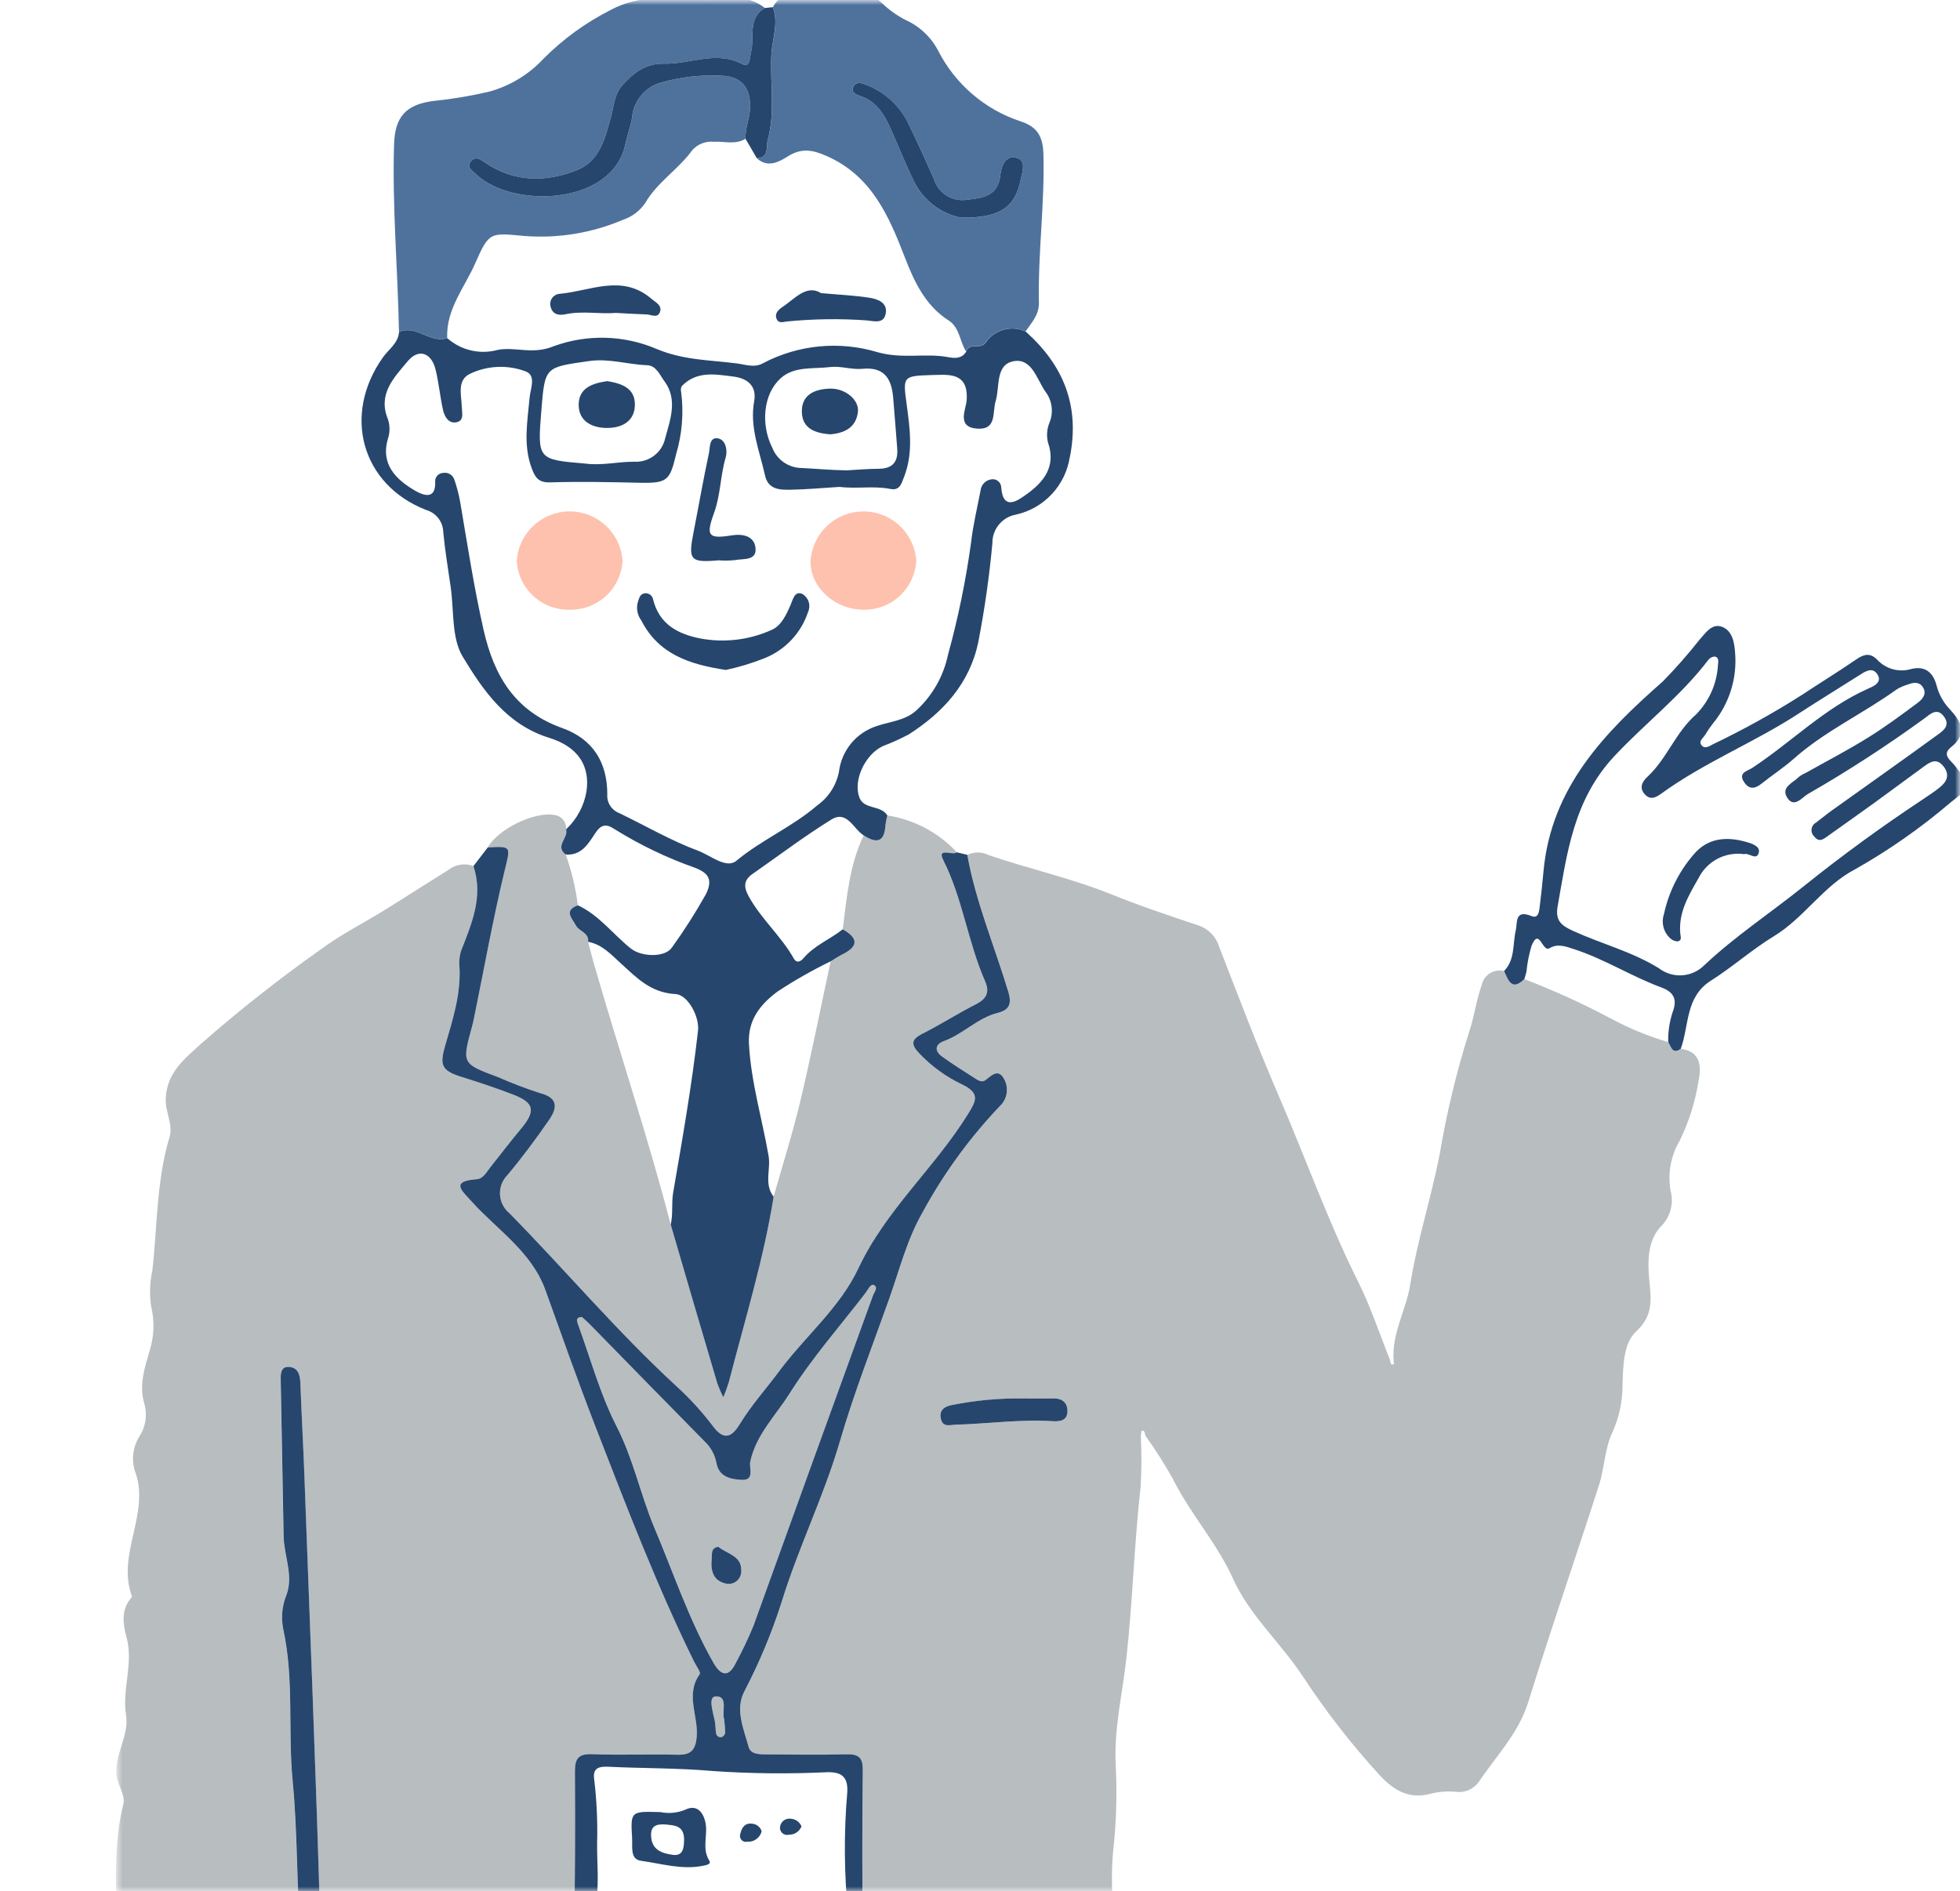 <svg width="200" height="193" viewBox="0 0 200 193" fill="none" xmlns="http://www.w3.org/2000/svg">
<mask id="mask0_539_22219" style="mask-type:luminance" maskUnits="userSpaceOnUse" x="0" y="0" width="200" height="193">
<path d="M200 0H0V193H200V0Z" fill="white"/>
</mask>
<g mask="url(#mask0_539_22219)">
<mask id="mask1_539_22219" style="mask-type:luminance" maskUnits="userSpaceOnUse" x="11" y="-1" width="190" height="283">
<path d="M200.673 -0.598H11.832V281.891H200.673V-0.598Z" fill="white"/>
</mask>
<g mask="url(#mask1_539_22219)">
<path d="M102.887 101.182C103.264 102.437 102.987 103.063 101.818 103.354C99.747 103.87 98.278 105.527 96.306 106.239C95.415 106.562 95.337 107.238 96.114 107.8C97.236 108.612 98.416 109.346 99.588 110.095C99.877 110.282 100.234 110.462 100.557 110.219C101.163 109.76 101.841 109.021 102.423 110.034C102.674 110.448 102.785 110.931 102.742 111.413C102.698 111.895 102.502 112.351 102.181 112.713C99.007 116.018 96.294 119.735 94.115 123.765C92.552 126.492 91.759 129.674 90.688 132.673C88.983 137.452 87.131 142.194 85.713 147.06C84.083 152.651 81.493 157.864 79.775 163.43C78.767 166.596 77.486 169.668 75.945 172.612C74.994 174.461 75.901 176.442 76.405 178.282C76.621 179.074 77.657 179.015 78.412 179.022C81.047 179.04 83.684 179.079 86.318 179.009C87.511 178.977 88.059 179.236 88.044 180.599C87.98 186.248 87.98 191.897 88.044 197.547C88.058 198.897 87.518 199.164 86.318 199.157C77.648 199.103 68.98 199.087 60.314 199.109C59.138 199.109 58.562 198.896 58.586 197.516C58.681 191.941 58.709 186.365 58.669 180.789C58.662 179.453 59.004 178.948 60.419 178.999C63.328 179.108 66.245 178.983 69.155 179.053C70.482 179.084 70.968 178.587 71.094 177.265C71.3 175.133 69.899 172.929 71.404 170.833C71.54 170.644 71.042 169.988 70.829 169.554C67.021 161.805 63.94 153.746 60.816 145.709C59.01 141.057 57.351 136.345 55.66 131.648C54.241 127.702 50.752 125.515 48.126 122.596C47.114 121.472 45.926 120.535 48.648 120.329C49.307 120.279 49.636 119.616 50.023 119.126C51.058 117.824 52.066 116.497 53.135 115.221C54.687 113.368 54.552 112.539 52.374 111.697C50.634 111.024 48.86 110.438 47.08 109.882C45.031 109.241 44.847 108.684 45.448 106.624C46.204 104.034 47.044 101.43 46.887 98.657C46.828 98.1 46.886 97.538 47.057 97.005C48.151 94.221 49.334 91.467 48.314 88.375C47.891 88.213 47.433 88.164 46.985 88.233C46.537 88.301 46.114 88.484 45.758 88.764C43.611 90.1 41.483 91.479 39.33 92.812C37.103 94.192 34.738 95.377 32.649 96.936C28.502 99.869 24.509 103.013 20.685 106.357C18.904 107.994 17.022 109.36 16.911 112.124C16.855 113.48 17.683 114.74 17.299 116.027C15.963 120.48 16.058 125.091 15.548 129.637C15.28 130.847 15.24 132.097 15.429 133.322C15.786 134.809 15.731 136.366 15.27 137.825C14.773 139.589 14.137 141.328 14.745 143.285C14.889 143.82 14.923 144.379 14.845 144.928C14.766 145.477 14.577 146.004 14.289 146.477C13.941 147 13.713 147.592 13.621 148.213C13.528 148.834 13.574 149.467 13.754 150.069C15.402 154.378 11.86 158.567 13.456 162.876C13.473 162.924 13.419 163.014 13.375 163.065C12.329 164.281 12.554 165.773 12.906 167.046C13.65 169.736 12.434 172.339 12.863 175.006C13.197 177.089 11.697 178.954 11.888 181.095C11.984 182.158 12.816 183.166 12.588 184.084C11.129 189.931 12.308 195.856 11.916 201.725C11.888 202.141 11.854 202.558 11.847 202.972C11.788 208.339 12.113 213.702 12.818 219.022C13.075 221.071 12.119 223.11 13.175 225.116C13.976 226.635 13.714 228.385 13.385 230.021C13.19 230.686 13.134 231.383 13.222 232.07C13.761 234.432 14.03 236.848 14.023 239.271C14.011 240.282 14.074 241.36 15.181 241.92C16.072 241.346 16.539 241.795 16.843 242.626C20.316 242.621 23.798 242.959 27.249 242.301C28.115 235.576 29.176 228.863 28.763 222.048C28.68 220.685 29.699 219.696 29.807 218.607C30.168 215.99 30.298 213.346 30.197 210.707C30.019 208.311 29.218 205.995 30.732 203.492C31.515 202.204 30.882 199.975 30.721 198.187C30.228 192.73 30.385 187.232 29.856 181.798C29.353 176.613 30.015 171.377 28.891 166.236C28.654 165.069 28.766 163.859 29.214 162.755C29.966 160.762 28.965 158.775 28.931 156.774C28.836 151.43 28.726 146.081 28.632 140.733C28.622 140.167 28.66 139.468 29.39 139.474C30.331 139.483 30.601 140.187 30.637 141.061C30.753 144.189 30.93 147.314 31.044 150.441C31.603 165.539 32.22 180.637 32.657 195.734C32.796 200.521 33.422 205.353 32.764 210.103C32.122 214.741 32.737 219.5 31.653 224.01C30.365 229.368 31.103 234.828 30.208 240.149C29.084 246.824 29.34 253.553 29.02 260.259C28.939 261.973 30.737 263.975 32.538 264.215C36.805 264.785 41.071 264.134 45.34 264.126C48.442 264.122 51.565 264.069 54.642 263.987C58.049 263.898 61.574 264.44 64.974 263.326C66.066 263.119 67.185 263.103 68.283 263.277C70.28 263.366 71.27 262.511 71.555 260.448C72.067 256.724 72.795 253.032 73.43 249.326C73.546 248.651 73.503 247.785 74.506 247.866C75.621 247.955 75.168 248.91 75.199 249.509C75.384 253.117 75.56 256.724 75.66 260.338C75.717 262.387 76.907 263.176 78.698 263.247C81.048 263.404 83.406 263.417 85.757 263.287C89.079 263.015 92.36 264.267 95.671 263.434C97.97 262.855 100.241 262.494 102.516 263.587C102.802 263.733 103.126 263.787 103.443 263.741C103.761 263.696 104.056 263.554 104.29 263.334C105.485 262.043 106.962 262.348 108.387 262.516C109.967 262.703 111.515 263.032 113.083 262.413C113.919 262.083 114.533 262.559 115.032 263.202C120.094 263.219 120.341 262.862 119.738 257.999C119.039 252.366 119.138 246.672 118.56 241.019C118.288 238.347 118.354 235.562 117.954 232.942C116.752 225.087 116.244 217.157 115.077 209.314C114.728 206.964 114.856 204.627 114.526 202.285C113.903 197.836 113.156 193.326 113.592 188.835C113.905 186.005 113.994 183.155 113.859 180.311C113.626 176.525 114.537 172.864 114.94 169.189C115.582 163.375 115.733 157.534 116.388 151.731C116.487 150.079 116.498 148.424 116.421 146.771C116.401 146.508 116.428 146.243 116.501 145.989C116.883 145.938 116.786 146.345 116.917 146.551C117.911 147.946 118.829 149.392 119.669 150.884C121.443 154.469 124.165 157.414 125.843 161.142C127.474 164.77 130.653 167.608 132.907 171.007C135.254 174.588 137.885 177.976 140.774 181.136C142.251 182.733 143.827 183.645 146.069 183.012C146.875 182.821 147.707 182.761 148.532 182.834C148.979 182.902 149.436 182.845 149.853 182.668C150.269 182.492 150.629 182.204 150.891 181.836C152.672 179.178 154.951 176.883 155.949 173.666C158.249 166.258 160.789 158.927 163.164 151.543C163.731 149.779 163.75 147.793 164.532 146.156C165.214 144.65 165.565 143.017 165.561 141.364C165.629 139.424 165.625 137.089 166.965 135.854C168.976 134.002 168.376 132.09 168.243 130.007C168.131 128.284 168.257 126.433 169.471 125.16C169.941 124.698 170.281 124.12 170.457 123.484C170.634 122.849 170.639 122.178 170.474 121.539C170.153 119.767 170.483 117.937 171.403 116.388C172.34 114.466 172.986 112.416 173.32 110.304C173.588 109.02 173.637 107.252 171.503 107.033C170.632 107.626 170.523 106.803 170.226 106.338C168.185 105.739 166.213 104.927 164.342 103.916C161.495 102.401 158.556 101.064 155.544 99.913C154.244 101.18 153.907 100.016 153.48 99.085C153.232 99.023 152.974 99.012 152.722 99.053C152.47 99.094 152.229 99.186 152.014 99.324C151.799 99.462 151.614 99.642 151.471 99.854C151.328 100.066 151.231 100.305 151.184 100.557C150.621 102.134 150.434 103.785 149.902 105.336C148.626 109.367 147.633 113.481 146.931 117.651C146.063 122.164 144.625 126.533 143.902 131.071C143.483 133.697 141.982 136.094 142.21 138.872C142.22 138.982 142.333 139.35 141.987 139.211C141.87 139.165 141.871 138.855 141.798 138.677C140.746 136.05 139.859 133.333 138.6 130.814C135.511 124.637 133.209 118.131 130.476 111.806C128.314 106.798 126.372 101.691 124.403 96.6C124.24 96.079 123.952 95.605 123.564 95.221C123.176 94.836 122.699 94.552 122.177 94.394C119.245 93.414 116.308 92.434 113.447 91.276C109.357 89.621 105.055 88.676 100.897 87.262C100.562 87.085 100.191 86.991 99.812 86.986C99.434 86.981 99.06 87.065 98.721 87.232C99.579 92.042 101.5 96.538 102.898 101.188M107.44 142.703C108.371 142.677 108.946 143.106 108.934 144.028C108.921 144.972 108.165 145.072 107.431 145.026C104.126 144.82 100.847 145.286 97.553 145.382C96.93 145.4 96.235 145.668 96.025 144.803C95.814 143.939 96.357 143.515 97.135 143.378C99.571 142.887 102.052 142.662 104.536 142.708C105.505 142.708 106.475 142.729 107.441 142.702M74.787 219.809C74.851 220.834 74.418 221.872 73.196 221.769C71.704 221.636 71.294 220.327 71.073 219.077C71.021 218.882 71.013 218.678 71.051 218.479C71.088 218.281 71.17 218.094 71.29 217.931C71.41 217.769 71.564 217.635 71.743 217.541C71.921 217.446 72.118 217.393 72.32 217.384C72.641 217.38 72.961 217.44 73.259 217.56C73.558 217.68 73.83 217.858 74.059 218.083C74.289 218.309 74.471 218.577 74.596 218.874C74.721 219.17 74.787 219.488 74.788 219.81" fill="#B8BDC0"/>
<path d="M49.776 86.464C50.836 84.563 54.611 82.771 56.597 83.168C56.943 83.211 57.258 83.388 57.474 83.662C57.691 83.935 57.792 84.282 57.755 84.628C58.034 85.487 56.573 86.321 57.721 87.195C58.328 88.869 58.744 90.607 58.962 92.375C57.485 92.921 58.372 93.692 58.761 94.429C59.091 95.053 60.125 95.142 60.008 96.102C60.202 96.831 60.384 97.565 60.592 98.291C63.146 107.199 66.12 115.983 68.438 124.961C70.023 130.37 71.61 135.778 73.198 141.186C73.371 141.663 73.575 142.129 73.806 142.58C74.019 142.076 74.206 141.562 74.367 141.04C75.985 134.753 77.917 128.541 78.94 122.108C79.856 118.867 80.882 115.653 81.661 112.38C82.789 107.641 83.735 102.859 84.759 98.094C85.165 97.854 85.561 97.586 85.98 97.376C87.688 96.528 87.508 95.684 85.993 94.831C86.409 91.569 86.676 88.272 88.13 85.246C89.392 86.062 90.246 86 90.34 84.228C90.382 83.883 90.449 83.54 90.54 83.204C93.264 83.627 95.767 84.954 97.645 86.972C97.212 87.343 95.568 86.403 96.257 87.774C98.244 91.721 98.766 96.14 100.525 100.14C101.008 101.242 100.666 101.929 99.584 102.476C97.731 103.415 95.979 104.549 94.126 105.481C92.958 106.069 92.948 106.584 93.797 107.482C95.043 108.795 96.52 109.868 98.153 110.649C100.071 111.568 99.608 112.342 98.716 113.777C95.322 119.217 90.375 123.494 87.591 129.423C85.694 133.46 82.121 136.382 79.485 139.953C78.168 141.735 76.673 143.375 75.509 145.287C74.801 146.445 73.982 147.182 72.776 145.564C71.645 144.068 70.379 142.681 68.992 141.419C62.975 135.885 57.708 129.624 51.987 123.802C51.702 123.57 51.468 123.281 51.301 122.953C51.135 122.625 51.038 122.266 51.019 121.899C51 121.531 51.058 121.164 51.19 120.821C51.321 120.477 51.523 120.165 51.783 119.905C53.297 118.101 54.7 116.198 56.04 114.263C56.859 113.079 56.99 112.026 55.121 111.547C53.671 111.08 52.247 110.538 50.854 109.923C47.133 108.536 47.131 108.544 48.153 104.804C48.242 104.468 48.32 104.128 48.39 103.787C49.404 98.825 50.296 93.832 51.479 88.912C52.091 86.363 52.264 86.329 49.775 86.467" fill="#B8BDC0"/>
<path d="M45.632 34.494C43.892 35.076 42.476 33.103 40.713 33.87C40.59 27.485 40.014 21.112 40.211 14.72C40.3 11.918 41.418 10.656 44.249 10.3C46.155 10.107 48.047 9.791 49.912 9.352C52.049 8.767 53.979 7.594 55.483 5.967C57.483 3.962 59.791 2.29 62.319 1.014C65.068 -0.482 68.301 -0.31 71.39 -0.074C72.109 0.036 72.841 0.036 73.561 -0.074C74.327 -0.283 75.131 -0.311 75.91 -0.157C76.689 -0.002 77.422 0.331 78.051 0.816C76.237 1.894 77.028 3.805 76.635 5.336C76.49 5.899 76.575 6.969 75.72 6.527C73.02 5.129 70.412 6.572 67.774 6.499C65.894 6.448 64.646 7.442 63.511 8.705C62.679 9.629 62.651 10.871 62.335 12C61.734 14.15 61.188 16.459 58.857 17.371C55.688 18.612 52.507 18.618 49.552 16.625C49.069 16.3 48.583 15.884 48.1 16.424C47.553 17.034 48.179 17.404 48.569 17.776C52.31 21.314 62.459 20.963 63.8 14.757C64 13.832 64.34 12.9 64.506 11.948C64.582 11.139 64.899 10.372 65.416 9.746C65.933 9.12 66.626 8.664 67.406 8.437C69.538 7.827 71.761 7.593 73.974 7.745C75.619 7.932 76.492 8.852 76.546 10.685C76.582 11.909 76.032 12.981 76.069 14.159C75.047 14.8 73.919 14.401 72.841 14.468C72.432 14.425 72.019 14.481 71.635 14.63C71.252 14.78 70.91 15.019 70.638 15.327C69.228 17.287 67.087 18.566 65.85 20.697C65.302 21.51 64.501 22.119 63.57 22.428C60.397 23.78 56.944 24.347 53.505 24.079C50.023 23.76 49.914 23.626 48.488 26.877C47.4 29.353 45.513 31.552 45.632 34.49" fill="#4F729D"/>
<path d="M106.012 30.88C105.903 25.818 106.617 20.784 106.471 15.711C106.419 13.877 105.82 12.926 104.118 12.373C100.471 11.167 97.45 8.566 95.716 5.138C95.067 3.912 94.067 2.907 92.844 2.252C91.777 1.764 90.8 1.098 89.957 0.282C89.608 -0.056 89.187 -0.309 88.726 -0.46C88.265 -0.611 87.776 -0.656 87.295 -0.59C85.472 -0.402 83.637 -0.36 81.808 -0.465C80.46 -0.618 79.516 -0.491 78.862 0.738C79.486 2.341 78.809 3.938 78.72 5.512C78.553 8.44 79.137 11.407 78.343 14.292C78.152 14.987 78.533 16.102 77.231 16.148C78.366 17.206 79.574 16.468 80.438 15.929C81.835 15.062 82.975 15.321 84.305 15.9C88.883 17.894 90.662 21.927 92.332 26.267C93.253 28.659 94.406 31.178 96.785 32.69C97.943 33.426 97.919 34.851 98.589 35.873C98.919 34.888 100.014 35.707 100.563 34.965C100.997 34.32 101.646 33.851 102.394 33.64C103.142 33.43 103.941 33.492 104.647 33.816C105.271 32.918 106.039 32.118 106.013 30.877M93.313 18.6C92.49 16.92 91.792 15.178 91.039 13.462C90.327 11.847 89.542 10.316 87.671 9.752C87.291 9.636 86.84 9.39 87.073 8.861C87.281 8.388 87.736 8.41 88.142 8.571C90.067 9.234 91.662 10.614 92.596 12.424C93.546 14.353 94.445 16.306 95.294 18.283C95.509 18.986 95.972 19.586 96.596 19.972C97.221 20.358 97.965 20.503 98.689 20.381C100.343 20.203 101.841 20.004 102.074 17.841C102.163 16.992 102.573 15.81 103.701 16.107C104.755 16.383 104.319 17.491 104.163 18.28C103.585 21.201 102.026 22.243 98.071 22.213C97.055 22.014 96.097 21.585 95.272 20.959C94.446 20.334 93.774 19.529 93.306 18.605" fill="#4F729D"/>
<path d="M58.97 135.076C60.254 138.587 61.236 142.255 62.931 145.556C64.644 148.895 65.363 152.531 66.802 155.942C68.741 160.54 70.326 165.295 72.798 169.649C73.471 170.835 74.295 171.353 75.114 169.654C75.771 168.433 76.366 167.179 76.895 165.898C80.937 154.664 84.999 143.438 89.082 132.219C89.216 131.847 89.649 131.354 89.193 131.131C88.829 130.953 88.59 131.576 88.341 131.899C85.72 135.314 82.847 138.567 80.564 142.198C79.156 144.437 77.14 146.392 76.556 149.146C76.414 149.822 77.069 151.09 75.618 150.998C74.523 150.928 73.355 150.683 73.102 149.269C72.947 148.444 72.537 147.689 71.93 147.11C68.034 143.148 64.144 139.179 60.262 135.202C59.972 134.907 59.659 134.637 59.385 134.38C58.761 134.38 58.843 134.747 58.962 135.072M75.636 160.244C75.651 160.438 75.622 160.633 75.551 160.814C75.48 160.995 75.369 161.157 75.226 161.289C75.083 161.42 74.912 161.518 74.726 161.574C74.539 161.63 74.343 161.643 74.151 161.611C72.806 161.366 72.491 160.326 72.62 159.084C72.672 158.581 72.506 157.963 73.292 157.844C74.206 158.579 75.667 158.761 75.637 160.249" fill="#B8BDC0"/>
<path d="M73.882 175.404C73.945 175.869 73.981 176.337 73.992 176.806C73.977 176.899 73.941 176.987 73.885 177.063C73.83 177.139 73.757 177.201 73.673 177.243C73.608 177.265 73.538 177.273 73.47 177.265C73.401 177.257 73.336 177.233 73.277 177.196C73.219 177.16 73.17 177.11 73.134 177.052C73.097 176.993 73.074 176.927 73.067 176.859C72.991 176.459 73.016 176.04 72.94 175.641C72.761 174.733 72.204 173.139 73.02 173.102C74.349 173.042 73.621 174.693 73.882 175.404Z" fill="#B8BDC0"/>
<path d="M88.168 62.216C85.249 62.243 82.714 59.979 82.703 57.334C82.769 55.959 83.357 54.662 84.347 53.705C85.336 52.749 86.653 52.206 88.029 52.186C89.405 52.166 90.737 52.672 91.753 53.6C92.769 54.527 93.394 55.808 93.499 57.18C93.434 58.546 92.842 59.833 91.848 60.772C90.854 61.711 89.535 62.228 88.168 62.216Z" fill="#FEC1AE"/>
<path d="M58.129 62.217C56.762 62.249 55.435 61.751 54.429 60.825C53.422 59.9 52.813 58.62 52.73 57.255C52.816 55.883 53.422 54.594 54.424 53.652C55.427 52.71 56.75 52.185 58.126 52.185C59.502 52.184 60.826 52.708 61.829 53.649C62.832 54.59 63.439 55.878 63.526 57.251C63.442 58.616 62.834 59.895 61.827 60.821C60.821 61.746 59.496 62.247 58.129 62.217Z" fill="#FEC1AE"/>
<path d="M109.16 46.653C108.94 48.071 108.297 49.389 107.315 50.435C106.334 51.481 105.059 52.206 103.657 52.514C102.979 52.638 102.367 52.997 101.929 53.529C101.491 54.061 101.256 54.731 101.265 55.421C100.954 58.816 100.472 62.193 99.821 65.54C98.949 69.734 96.234 72.703 92.719 74.947C91.862 75.4 90.977 75.798 90.07 76.141C88.271 76.995 87.026 79.645 87.694 81.386C88.172 82.633 89.882 82.128 90.544 83.203C90.454 83.54 90.387 83.882 90.345 84.228C90.249 86 89.396 86.061 88.135 85.246C87.073 84.588 86.442 82.632 84.82 83.635C82.058 85.343 79.463 87.313 76.797 89.172C75.882 89.81 75.862 90.489 76.404 91.475C77.675 93.783 79.706 95.514 80.994 97.799C81.31 98.361 81.729 98.082 81.995 97.769C83.102 96.468 84.694 95.854 85.994 94.829C87.509 95.685 87.687 96.522 85.982 97.375C85.56 97.584 85.167 97.851 84.761 98.094C82.895 99.001 81.09 100.027 79.357 101.166C77.65 102.43 76.291 104.021 76.423 106.51C76.631 110.413 77.767 114.137 78.426 117.949C78.666 119.337 77.938 120.84 78.942 122.109C77.919 128.541 75.987 134.757 74.369 141.041C74.208 141.563 74.021 142.076 73.808 142.579C73.576 142.128 73.373 141.662 73.2 141.185C71.603 135.781 70.016 130.373 68.44 124.961C68.696 123.877 68.502 122.774 68.694 121.665C69.643 116.18 70.604 110.689 71.227 105.162C71.385 103.759 70.198 101.51 68.944 101.439C66.373 101.297 64.957 99.762 63.352 98.304C62.343 97.386 61.432 96.364 60.01 96.104C60.123 95.148 59.089 95.056 58.763 94.431C58.374 93.694 57.487 92.923 58.963 92.377C61.14 93.382 62.553 95.341 64.374 96.79C65.476 97.669 67.907 97.723 68.583 96.657C69.837 94.917 70.99 93.107 72.037 91.236C72.755 89.759 72.299 89.092 70.938 88.557C68.065 87.546 65.311 86.225 62.724 84.616C61.828 84.011 61.309 84.147 60.727 85.039C60.022 86.12 59.317 87.318 57.724 87.196C56.576 86.325 58.038 85.489 57.758 84.63C58.863 83.601 59.597 82.235 59.845 80.746C60.215 78.217 59.053 76.225 56.057 75.295C51.692 73.942 49.312 70.474 47.214 67.005C46.056 65.091 46.338 62.29 45.986 59.887C45.719 58.029 45.408 56.175 45.232 54.308C45.222 53.792 45.047 53.293 44.732 52.884C44.417 52.476 43.979 52.179 43.483 52.038C36.883 49.463 34.906 42.33 39.08 36.457C39.669 35.629 40.635 35.026 40.72 33.874C42.483 33.111 43.9 35.085 45.639 34.503C46.329 35.117 47.162 35.548 48.062 35.758C48.962 35.967 49.9 35.948 50.79 35.702C52.654 35.356 54.337 36.236 56.565 35.305C59.96 34.083 63.693 34.192 67.01 35.612C69.772 36.77 72.455 36.729 75.193 37.086C76.056 37.199 76.986 37.554 77.846 37.072C81.452 35.166 85.665 34.761 89.568 35.945C92.13 36.657 94.401 36.007 96.752 36.444C97.454 36.574 98.142 36.608 98.595 35.883C98.924 34.897 100.02 35.718 100.57 34.976C101.004 34.331 101.652 33.861 102.4 33.65C103.148 33.439 103.947 33.501 104.653 33.825C108.517 37.265 110.217 41.418 109.166 46.661M78.792 45.657C79.025 46.271 79.438 46.799 79.977 47.174C80.515 47.549 81.154 47.752 81.811 47.757C83.253 47.823 84.703 47.972 86.42 47.996C87.332 47.947 88.507 47.84 89.682 47.833C91.097 47.822 91.663 47.11 91.552 45.752C91.417 44.018 91.285 42.284 91.137 40.553C90.974 38.63 90.226 37.415 87.997 37.634C86.912 37.74 85.77 37.322 84.693 37.456C82.978 37.669 81.041 37.335 79.642 38.614C77.894 40.21 77.605 43.26 78.787 45.656M59.742 47.306C61.409 47.528 63.056 47.109 64.701 47.114C65.437 47.161 66.165 46.941 66.75 46.493C67.336 46.045 67.739 45.4 67.886 44.678C68.414 42.788 69.161 40.73 67.797 38.901C67.345 38.295 66.971 37.298 66.029 37.265C64.048 37.198 62.154 36.547 60.092 36.845C55.619 37.492 55.602 37.374 55.24 41.881C54.839 46.892 54.839 46.892 59.738 47.305M106.671 39.958C105.793 38.693 105.288 36.527 103.446 36.856C101.546 37.194 102.039 39.456 101.6 40.911C101.244 42.084 101.747 43.888 99.701 43.737C97.563 43.58 98.582 41.769 98.642 40.814C98.768 38.784 97.83 38.224 96.109 38.246C95.762 38.25 95.415 38.258 95.069 38.269C92.134 38.366 92.124 38.389 92.513 41.246C92.851 43.74 93.207 46.234 92.246 48.675C91.99 49.326 91.826 50.085 90.865 49.894C89.142 49.552 87.406 49.903 85.676 49.683C84.016 49.786 82.358 49.94 80.697 49.972C79.594 49.992 78.388 49.972 78.068 48.528C77.515 46.034 76.476 43.612 76.955 40.944C77.244 39.336 76.22 38.6 74.84 38.425C73.006 38.195 71.09 37.822 69.573 39.396C69.474 39.578 69.449 39.79 69.503 39.99C69.781 42.134 69.603 44.312 68.981 46.383C68.358 49.023 68.091 49.323 65.293 49.261C62.248 49.195 59.2 49.128 56.158 49.222C54.985 49.259 54.628 48.777 54.265 47.808C53.361 45.404 53.827 42.998 54.041 40.574C54.121 39.669 54.744 38.328 53.651 37.902C52.739 37.557 51.767 37.4 50.792 37.44C49.818 37.479 48.861 37.714 47.98 38.132C46.598 38.775 47.089 40.299 47.121 41.516C47.137 42.128 47.388 42.932 46.574 43.089C45.76 43.247 45.352 42.502 45.2 41.808C44.901 40.449 44.774 39.053 44.444 37.705C44.017 35.972 42.707 35.532 41.602 36.86C40.214 38.528 38.511 40.201 39.595 42.804C39.808 43.475 39.794 44.196 39.557 44.858C38.855 47.39 40.403 48.935 42.352 50.066C43.095 50.497 44.502 51.128 44.406 49.098C44.405 48.884 44.486 48.678 44.633 48.522C44.779 48.367 44.979 48.273 45.193 48.26C45.436 48.21 45.689 48.252 45.904 48.376C46.119 48.5 46.28 48.699 46.358 48.935C46.633 49.725 46.842 50.536 46.981 51.361C47.711 55.676 48.375 59.989 49.345 64.276C50.439 69.1 52.63 72.597 57.38 74.297C60.477 75.405 61.963 77.764 61.969 81.025C61.934 81.438 62.033 81.85 62.253 82.201C62.473 82.551 62.801 82.821 63.187 82.969C65.87 84.261 68.468 85.785 71.245 86.815C72.492 87.278 74.109 88.691 75.138 87.836C77.728 85.684 80.848 84.378 83.372 82.198C84.538 81.377 85.341 80.135 85.61 78.734C85.744 77.66 86.186 76.647 86.883 75.818C87.58 74.989 88.503 74.379 89.539 74.063C90.824 73.63 92.315 73.536 93.466 72.528C95.127 71.016 96.271 69.019 96.733 66.821C97.768 63.068 98.553 59.25 99.084 55.393C99.286 53.602 99.713 51.836 100.055 50.063C100.081 49.782 100.2 49.517 100.393 49.311C100.585 49.104 100.84 48.966 101.119 48.919C101.24 48.892 101.366 48.892 101.487 48.918C101.609 48.944 101.723 48.996 101.822 49.071C101.922 49.145 102.004 49.241 102.063 49.35C102.122 49.459 102.157 49.58 102.165 49.704C102.335 52.277 103.992 50.972 104.708 50.466C106.447 49.236 107.8 47.658 106.942 45.165C106.77 44.487 106.822 43.772 107.09 43.126C107.303 42.607 107.377 42.041 107.303 41.484C107.23 40.928 107.012 40.401 106.671 39.955" fill="#26466D"/>
<path d="M102.886 101.182C103.265 102.437 102.987 103.063 101.817 103.354C99.746 103.87 98.277 105.527 96.305 106.238C95.415 106.562 95.336 107.237 96.115 107.8C97.237 108.612 98.417 109.346 99.583 110.095C99.873 110.281 100.232 110.462 100.552 110.219C101.159 109.759 101.838 109.021 102.418 110.034C102.669 110.448 102.781 110.931 102.738 111.413C102.694 111.895 102.497 112.351 102.176 112.713C99.003 116.017 96.29 119.735 94.111 123.765C92.548 126.492 91.755 129.673 90.685 132.672C88.98 137.452 87.128 142.193 85.709 147.059C84.079 152.651 81.49 157.864 79.772 163.43C78.764 166.596 77.483 169.668 75.942 172.612C74.99 174.461 75.898 176.442 76.401 178.282C76.618 179.074 77.655 179.015 78.409 179.021C81.044 179.04 83.68 179.079 86.313 179.01C87.507 178.978 88.055 179.237 88.04 180.6C87.975 186.248 87.975 191.898 88.04 197.548C88.056 198.898 87.515 199.164 86.316 199.157C77.646 199.104 68.978 199.088 60.312 199.11C59.134 199.11 58.559 198.896 58.582 197.517C58.678 191.941 58.706 186.366 58.666 180.79C58.659 179.453 59.002 178.948 60.415 179C63.324 179.109 66.241 178.984 69.151 179.054C70.479 179.085 70.964 178.588 71.091 177.266C71.295 175.133 69.894 172.93 71.4 170.834C71.537 170.645 71.039 169.989 70.825 169.555C67.017 161.805 63.936 153.747 60.814 145.71C59.007 141.057 57.347 136.346 55.657 131.649C54.237 127.703 50.748 125.515 48.122 122.597C47.111 121.472 45.922 120.535 48.644 120.33C49.304 120.28 49.632 119.617 50.02 119.127C51.055 117.825 52.063 116.498 53.132 115.221C54.683 113.369 54.549 112.538 52.372 111.698C50.632 111.025 48.857 110.439 47.077 109.883C45.029 109.242 44.844 108.682 45.446 106.625C46.201 104.035 47.042 101.431 46.884 98.657C46.825 98.101 46.883 97.538 47.054 97.006C48.148 94.222 49.333 91.466 48.311 88.376L49.775 86.469C52.269 86.333 52.09 86.364 51.478 88.913C50.295 93.835 49.404 98.827 48.389 103.788C48.32 104.128 48.245 104.469 48.153 104.803C47.131 108.544 47.134 108.536 50.855 109.922C52.248 110.537 53.672 111.079 55.121 111.546C56.991 112.026 56.86 113.08 56.04 114.263C54.704 116.199 53.295 118.101 51.783 119.904C51.524 120.164 51.322 120.477 51.19 120.82C51.059 121.164 51.001 121.531 51.02 121.898C51.039 122.265 51.135 122.624 51.302 122.952C51.468 123.28 51.702 123.57 51.987 123.802C57.708 129.622 62.975 135.884 68.992 141.418C70.379 142.681 71.645 144.068 72.776 145.564C73.983 147.181 74.802 146.447 75.509 145.287C76.673 143.376 78.167 141.734 79.485 139.952C82.124 136.382 85.698 133.459 87.59 129.423C90.375 123.493 95.322 119.216 98.716 113.776C99.607 112.35 100.071 111.568 98.152 110.648C96.518 109.868 95.042 108.794 93.796 107.481C92.948 106.583 92.957 106.069 94.125 105.481C95.978 104.549 97.732 103.414 99.583 102.476C100.665 101.927 101.008 101.241 100.524 100.139C98.766 96.14 98.242 91.72 96.256 87.773C95.567 86.402 97.211 87.342 97.645 86.971L98.707 87.227C99.564 92.037 101.486 96.532 102.883 101.183M72.625 180.708C69.109 180.405 65.614 180.452 62.115 180.283C61.167 180.236 60.428 180.363 60.638 181.619C60.892 183.761 60.989 185.919 60.93 188.076C60.904 190.289 61.197 192.499 60.711 194.721C60.385 196.212 60.582 197.535 62.697 197.322C63.936 197.207 65.181 197.159 66.425 197.18C72.581 197.233 78.736 197.286 84.891 197.41C86.285 197.437 86.751 196.964 86.57 195.582C86.133 191.365 86.094 187.117 86.455 182.893C86.544 181.419 85.978 180.79 84.394 180.839C80.473 181.025 76.544 180.983 72.627 180.712M73.023 173.102C72.208 173.138 72.77 174.733 72.944 175.64C73.02 176.039 72.995 176.458 73.071 176.858C73.078 176.926 73.101 176.992 73.138 177.051C73.174 177.109 73.223 177.159 73.282 177.196C73.34 177.232 73.406 177.256 73.474 177.264C73.543 177.272 73.612 177.264 73.677 177.242C73.761 177.2 73.834 177.138 73.89 177.062C73.945 176.986 73.982 176.898 73.996 176.805C73.985 176.336 73.948 175.868 73.886 175.403C73.626 174.691 74.352 173.042 73.023 173.102ZM89.194 131.135C88.83 130.957 88.591 131.58 88.342 131.903C85.721 135.317 82.847 138.572 80.565 142.201C79.157 144.441 77.14 146.397 76.557 149.154C76.414 149.83 77.069 151.098 75.619 151.004C74.524 150.935 73.354 150.691 73.103 149.275C72.948 148.451 72.538 147.696 71.931 147.117C68.035 143.156 64.145 139.187 60.263 135.21C59.973 134.914 59.66 134.644 59.385 134.388C58.767 134.388 58.845 134.755 58.962 135.08C60.248 138.59 61.231 142.259 62.923 145.56C64.637 148.899 65.357 152.535 66.795 155.946C68.735 160.544 70.319 165.299 72.792 169.653C73.464 170.838 74.289 171.358 75.102 169.659C75.76 168.438 76.355 167.185 76.884 165.903C80.927 154.67 84.989 143.443 89.071 132.223C89.206 131.852 89.639 131.358 89.183 131.135" fill="#26466D"/>
<path d="M198.984 81.93C195.991 84.483 192.761 86.744 189.336 88.681C186.063 90.374 184.127 93.634 181.018 95.526C178.78 96.888 176.796 98.668 174.581 100.068C171.945 101.737 172.379 104.647 171.502 107.028C170.633 107.621 170.522 106.797 170.225 106.331C170.201 105.304 170.351 104.279 170.67 103.303C171.146 102.056 170.886 101.259 169.518 100.756C166.489 99.639 163.734 97.868 160.642 96.862C159.759 96.573 158.949 96.251 158.107 96.761C157.379 97.201 157.08 94.571 156.282 96.508C156.026 97.36 155.852 98.235 155.763 99.121C155.712 99.388 155.62 99.643 155.547 99.903C154.244 101.178 153.908 100.013 153.478 99.082C154.612 97.924 154.342 96.356 154.666 94.958C154.858 94.132 154.538 92.769 156.287 93.481C157.03 93.783 157.06 92.905 157.128 92.388C157.277 91.217 157.395 90.044 157.504 88.869C158.298 80.34 163.709 74.781 169.681 69.531C170.988 68.194 172.225 66.789 173.384 65.322C174.008 64.64 174.65 63.568 175.708 63.958C176.766 64.348 176.982 65.548 177.051 66.61C177.267 69.204 176.465 71.781 174.814 73.794C174.512 74.177 174.235 74.578 173.985 74.995C173.784 75.32 173.288 75.628 173.636 76.057C173.976 76.472 174.438 76.124 174.768 75.958C177.89 74.463 180.921 72.784 183.843 70.927C185.686 69.703 187.575 68.551 189.398 67.297C190.189 66.754 190.829 66.568 191.57 67.337C192.001 67.796 192.551 68.126 193.158 68.291C193.766 68.455 194.407 68.448 195.01 68.268C196.512 67.896 197.279 68.694 197.614 69.961C197.841 70.837 198.282 71.643 198.898 72.306C200.077 73.59 200.878 74.805 199.077 76.25C198.108 77.028 199.054 77.586 199.479 78.131C201.152 80.275 201.133 80.232 198.982 81.929M198.304 78.188C197.621 77.32 196.968 77.742 196.33 78.207C194.647 79.429 192.982 80.677 191.296 81.897C189.722 83.036 188.132 84.154 186.549 85.281C186.096 85.604 185.647 86.02 185.132 85.364C185.029 85.269 184.95 85.151 184.901 85.019C184.853 84.887 184.837 84.745 184.854 84.606C184.871 84.466 184.922 84.333 185.001 84.217C185.081 84.101 185.187 84.006 185.31 83.939C185.81 83.564 186.29 83.158 186.793 82.794C190.404 80.211 194.031 77.659 197.621 75.045C198.186 74.634 199.029 74.111 198.417 73.194C197.705 72.125 196.971 72.854 196.32 73.344C192.507 76.117 188.548 78.683 184.46 81.032C183.89 81.371 183.048 82.513 182.357 81.38C181.706 80.311 182.965 79.889 183.544 79.289C183.761 79.117 184.001 78.975 184.257 78.869C186.372 77.681 188.532 76.559 190.589 75.282C192.352 74.191 194.026 72.953 195.688 71.711C196.161 71.355 196.668 70.793 196.197 70.098C195.822 69.542 195.241 69.633 194.692 69.844C194.292 69.961 193.908 70.128 193.549 70.34C190.125 72.816 186.235 74.586 183.043 77.419C182.008 78.337 180.834 79.096 179.748 79.965C179.091 80.49 178.501 80.588 177.988 79.837C177.31 78.84 178.28 78.702 178.804 78.357C182.788 75.732 186.185 72.243 190.625 70.271C191.077 70.07 192.167 69.661 191.541 68.766C191.029 68.035 190.314 68.526 189.707 68.912C187.658 70.219 185.584 71.48 183.549 72.807C179.016 75.762 173.942 77.775 169.544 80.964C169.02 81.344 168.45 81.684 167.873 81.09C167.219 80.417 167.571 79.754 168.101 79.268C170.091 77.428 170.962 74.753 173.052 72.916C174.399 71.563 175.2 69.76 175.301 67.853C175.335 67.517 175.423 67.097 174.997 66.995C174.867 66.996 174.738 67.027 174.621 67.085C174.504 67.144 174.402 67.228 174.322 67.331C171.54 70.998 167.873 73.803 164.745 77.143C160.523 81.653 159.904 87.11 158.922 92.6C158.735 93.941 159.278 94.426 160.545 95.004C163.44 96.319 166.558 97.114 169.291 98.812C169.965 99.325 170.801 99.577 171.647 99.521C172.492 99.466 173.288 99.106 173.889 98.51C177.041 95.538 180.668 93.152 184.027 90.454C187.878 87.361 191.924 84.407 196.071 81.659C196.707 81.238 197.349 80.82 197.942 80.341C198.664 79.754 198.995 79.062 198.308 78.189" fill="#26466D"/>
<path d="M48.568 17.777C52.309 21.315 62.458 20.964 63.799 14.758C64 13.832 64.339 12.901 64.506 11.95C64.581 11.141 64.898 10.374 65.415 9.748C65.932 9.121 66.625 8.665 67.405 8.438C69.537 7.828 71.76 7.594 73.973 7.746C75.618 7.933 76.491 8.853 76.545 10.686C76.581 11.909 76.032 12.982 76.069 14.159L77.227 16.146C78.528 16.099 78.149 14.983 78.339 14.29C79.133 11.403 78.551 8.437 78.715 5.51C78.805 3.935 79.477 2.338 78.858 0.734C78.591 0.762 78.316 0.789 78.048 0.815C76.236 1.892 77.026 3.803 76.633 5.334C76.488 5.897 76.572 6.969 75.717 6.525C73.018 5.127 70.409 6.571 67.771 6.498C65.892 6.446 64.644 7.44 63.508 8.704C62.676 9.627 62.648 10.869 62.332 11.999C61.731 14.15 61.185 16.459 58.854 17.371C55.686 18.61 52.505 18.613 49.549 16.625C49.067 16.299 48.58 15.884 48.097 16.423C47.551 17.033 48.177 17.403 48.566 17.774" fill="#26466D"/>
<path d="M87.668 9.755C89.539 10.32 90.327 11.849 91.036 13.465C91.789 15.18 92.486 16.923 93.31 18.602C93.777 19.527 94.449 20.332 95.274 20.957C96.099 21.583 97.057 22.012 98.073 22.211C102.027 22.241 103.587 21.199 104.165 18.277C104.322 17.489 104.758 16.38 103.704 16.104C102.575 15.808 102.167 16.989 102.076 17.838C101.841 20.004 100.343 20.202 98.692 20.38C97.968 20.501 97.224 20.355 96.6 19.969C95.975 19.583 95.512 18.983 95.297 18.281C94.443 16.308 93.544 14.355 92.599 12.422C91.666 10.613 90.07 9.233 88.145 8.57C87.737 8.41 87.281 8.392 87.077 8.86C86.841 9.394 87.294 9.641 87.675 9.75" fill="#26466D"/>
<path d="M81.89 60.614C81.088 60.263 80.931 61.124 80.688 61.683C80.243 62.711 79.737 63.847 78.729 64.282C76.444 65.311 73.899 65.612 71.438 65.145C69.171 64.694 67.284 63.708 66.649 61.194C66.634 61.09 66.597 60.989 66.542 60.9C66.486 60.81 66.413 60.732 66.326 60.672C66.239 60.612 66.141 60.57 66.037 60.55C65.934 60.529 65.827 60.53 65.724 60.553C65.238 60.667 65.199 61.152 65.061 61.533C64.991 61.839 64.989 62.158 65.054 62.466C65.12 62.773 65.252 63.063 65.442 63.314C67.189 66.745 70.341 67.801 74.063 68.362C75.414 68.074 76.739 67.672 78.022 67.161C79.061 66.746 79.997 66.108 80.763 65.292C81.529 64.477 82.108 63.503 82.458 62.44C82.603 62.12 82.626 61.758 82.521 61.422C82.417 61.086 82.193 60.801 81.892 60.619" fill="#26466D"/>
<path d="M73.323 57.174C73.874 57.221 74.427 57.214 74.977 57.155C75.833 56.985 77.26 57.254 77.09 55.88C76.947 54.736 75.872 54.434 74.637 54.633C72.287 55.008 72.011 54.683 72.855 52.366C73.533 50.515 73.497 48.547 74.05 46.68C74.263 45.967 74.058 44.877 73.264 44.734C72.338 44.567 72.462 45.714 72.332 46.288C71.757 48.941 71.302 51.613 70.775 54.285C70.205 57.167 70.419 57.427 73.324 57.178" fill="#26466D"/>
<path d="M80.353 32.799C83.033 32.537 85.73 32.501 88.416 32.692C89.257 32.781 90.24 33.081 90.393 31.9C90.53 30.852 89.528 30.512 88.739 30.386C87.246 30.146 85.725 30.086 83.787 29.911C82.302 28.994 81.138 30.461 79.809 31.351C79.402 31.625 79.013 32.008 79.253 32.558C79.472 33.062 79.966 32.825 80.354 32.8" fill="#26466D"/>
<path d="M57.121 29.98C56.962 29.99 56.806 30.036 56.668 30.116C56.529 30.196 56.41 30.306 56.321 30.439C56.232 30.572 56.175 30.724 56.154 30.883C56.133 31.041 56.148 31.203 56.2 31.354C56.419 32.105 57.035 32.208 57.703 32.067C59.417 31.698 61.144 32.067 62.861 31.93C63.896 31.983 64.929 32.052 65.964 32.084C66.461 32.1 67.165 32.543 67.368 31.748C67.524 31.13 66.892 30.849 66.47 30.486C63.479 27.924 60.252 29.697 57.117 29.982" fill="#26466D"/>
<path d="M61.891 43.669C63.375 43.685 64.747 43.06 64.784 41.339C64.822 39.584 63.41 39.129 61.977 38.89C60.499 39.103 59.068 39.555 59.049 41.275C59.031 42.982 60.404 43.654 61.89 43.67" fill="#26466D"/>
<path d="M84.719 44.32C86.194 44.193 87.346 43.628 87.542 42.042C87.696 40.795 86.227 39.599 84.666 39.655C83.152 39.708 81.793 40.256 81.821 42.015C81.849 43.774 83.246 44.208 84.719 44.32Z" fill="#26466D"/>
<path d="M178.115 85.891C176.132 85.346 174.251 85.499 172.82 87.195C171.317 88.937 170.276 91.028 169.791 93.277C169.647 93.708 169.631 94.172 169.746 94.612C169.861 95.052 170.102 95.448 170.44 95.753C170.635 95.939 170.89 96.049 171.16 96.062C171.659 95.999 171.49 95.593 171.458 95.254C171.258 93.108 172.313 91.37 173.309 89.626C173.728 88.777 174.405 88.081 175.242 87.637C176.079 87.194 177.035 87.026 177.974 87.156C178.471 86.99 179.298 87.902 179.479 86.943C179.597 86.32 178.677 86.046 178.114 85.891" fill="#26466D"/>
<path d="M82.15 265.17C81.127 265.229 80.11 265.357 79.105 265.553C77.987 264.477 76.59 264.935 75.334 264.978C72.892 265.061 70.386 264.925 68.106 266.12C67.072 265.379 65.973 265.974 64.914 265.997C60.355 266.1 55.796 266.175 51.233 266.186C46.512 266.198 41.834 267.135 37.096 267.02C36.576 267.007 35.998 267.187 36.038 267.77C36.216 270.369 34.56 272.529 34.397 275.035C32.161 277.618 29.306 275.641 26.777 276.063C26.226 276.048 25.677 275.999 25.132 275.917C22.087 276.006 20.055 275.184 18.079 272.239C16.375 269.699 16.284 267.673 16.506 265.05C16.932 260.007 16.996 254.928 18.142 249.965C18.478 248.508 17.6 248.732 16.705 248.847C14.397 249.142 14.142 248.984 14.688 246.779C15.091 245.155 14.3 243.461 15.178 241.927C16.069 241.352 16.536 241.801 16.842 242.632C17.185 243.508 16.176 243.889 16.124 244.681C16.035 245.996 15.754 247.054 17.835 246.607C19.686 246.351 21.553 246.237 23.422 246.265C27.304 246.045 27.304 246.04 27.252 242.311C28.116 235.586 29.177 228.874 28.766 222.059C28.683 220.695 29.701 219.706 29.808 218.617C30.172 215.998 30.305 213.353 30.207 210.711C30.023 208.315 29.222 205.999 30.741 203.496C31.524 202.207 30.894 199.979 30.732 198.192C30.238 192.734 30.395 187.236 29.867 181.802C29.362 176.617 30.025 171.381 28.901 166.24C28.664 165.074 28.776 163.863 29.224 162.76C29.976 160.766 28.976 158.78 28.941 156.778C28.848 151.434 28.737 146.085 28.643 140.737C28.633 140.172 28.67 139.472 29.399 139.479C30.34 139.487 30.61 140.191 30.646 141.065C30.762 144.193 30.938 147.318 31.053 150.445C31.612 165.543 32.228 180.641 32.664 195.738C32.803 200.525 33.43 205.358 32.771 210.107C32.13 214.745 32.744 219.504 31.66 224.014C30.373 229.373 31.11 234.832 30.215 240.153C29.093 246.828 29.349 253.557 29.028 260.263C28.945 261.978 30.745 263.979 32.546 264.22C36.813 264.79 41.079 264.139 45.348 264.131C48.449 264.124 51.573 264.074 54.649 263.992C58.056 263.903 61.583 264.444 64.981 263.33C66.073 263.124 67.192 263.107 68.29 263.281C70.286 263.37 71.278 262.515 71.561 260.452C72.074 256.729 72.802 253.037 73.438 249.33C73.553 248.654 73.508 247.788 74.513 247.87C75.628 247.959 75.174 248.914 75.205 249.514C75.391 253.121 75.567 256.729 75.667 260.342C75.723 262.391 76.914 263.18 78.704 263.251C81.055 263.408 83.412 263.421 85.763 263.292C89.086 263.019 92.368 264.271 95.678 263.438C97.975 262.86 100.248 262.499 102.523 263.591C102.809 263.737 103.133 263.791 103.45 263.746C103.768 263.7 104.064 263.558 104.297 263.338C105.492 262.047 106.969 262.353 108.394 262.52C109.974 262.707 111.522 263.037 113.09 262.417C113.925 262.087 114.54 262.563 115.039 263.206C116.125 265.546 113.685 264.553 113.085 265.297C112.188 264.944 111.204 264.879 110.269 265.109C108.112 265.689 105.896 265.377 103.697 265.353C96.518 265.264 89.339 265.204 82.16 265.175M33.013 267.815C33.023 266.577 32.506 266.167 31.286 266.028C29.504 265.827 29.776 267.162 29.648 268.048C29.41 269.713 28.244 270.238 26.918 270.394C25.492 270.562 25.12 269.325 24.793 268.248C23.707 264.425 22.878 260.534 22.311 256.6C22.222 256.038 21.785 255.23 22.747 255.074C23.536 254.946 24.006 255.544 24.172 256.306C24.273 256.78 24.282 257.276 24.383 257.752C25.006 260.675 25.63 263.598 26.289 266.512C26.389 266.951 26.389 267.627 26.994 267.669C27.664 267.71 27.872 267.051 28.022 266.541C28.213 265.889 28.467 265.164 27.743 264.628C26.887 263.99 27.018 263.043 26.947 262.152C26.838 259.233 26.913 256.31 27.172 253.4C27.432 247.582 27.476 247.645 21.839 248.309C20.427 248.475 20.065 249.035 19.819 250.342C19.123 254.161 18.818 258.041 18.91 261.922C18.943 263.812 17.822 265.556 18.274 267.486C18.118 268.517 17.792 269.609 18.536 270.501C19.582 271.518 20.479 272.679 21.199 273.948C21.328 274.159 21.513 274.328 21.733 274.439C21.954 274.549 22.201 274.595 22.446 274.572C25.071 274.728 27.696 274.883 30.321 275.037C30.63 275.101 30.952 275.041 31.218 274.87C31.483 274.699 31.67 274.429 31.738 274.121C32.447 272.088 32.878 269.968 33.019 267.819" fill="#26466D"/>
<path d="M97.545 145.378C100.841 145.281 104.118 144.812 107.422 145.022C108.157 145.067 108.913 144.967 108.925 144.022C108.939 143.1 108.362 142.672 107.433 142.698C106.465 142.724 105.496 142.704 104.528 142.704C102.044 142.658 99.563 142.884 97.128 143.375C96.349 143.513 95.804 143.927 96.017 144.801C96.23 145.674 96.924 145.396 97.545 145.378Z" fill="#26466D"/>
<path d="M72.375 189.86C72.607 190.231 72.062 190.32 71.723 190.388C69.569 190.817 67.486 190.165 65.399 189.875C64.282 189.721 64.552 188.464 64.501 187.581C64.341 184.82 64.337 184.82 67.394 184.909C68.246 185.081 69.13 184.996 69.933 184.663C71.062 184.11 71.746 184.851 71.987 185.984C72.255 187.253 71.588 188.6 72.374 189.857M69.805 187.758C69.825 186.2 68.714 186.269 67.904 186.17C66.879 186.102 66.404 186.38 66.436 187.318C66.484 188.798 67.588 189.124 68.662 189.271C69.677 189.41 69.791 188.612 69.802 187.757" fill="#26466D"/>
<path d="M80.493 187.218C80.769 187.224 81.041 187.147 81.272 186.995C81.503 186.844 81.683 186.626 81.787 186.37C81.695 186.144 81.539 185.949 81.339 185.81C81.139 185.67 80.903 185.591 80.659 185.582C80.521 185.565 80.38 185.578 80.248 185.621C80.116 185.664 79.995 185.736 79.893 185.83C79.791 185.925 79.711 186.041 79.659 186.17C79.606 186.299 79.583 186.438 79.59 186.577C79.599 186.681 79.631 186.782 79.684 186.873C79.736 186.964 79.807 187.043 79.892 187.104C79.978 187.165 80.076 187.206 80.178 187.226C80.281 187.246 80.388 187.243 80.49 187.218" fill="#26466D"/>
<path d="M76.23 187.933C76.564 187.96 76.896 187.868 77.168 187.674C77.441 187.48 77.637 187.196 77.721 186.872C77.658 186.662 77.533 186.476 77.363 186.337C77.193 186.199 76.986 186.114 76.767 186.095C75.973 185.978 75.67 186.54 75.532 187.169C75.501 187.269 75.497 187.375 75.52 187.477C75.543 187.579 75.592 187.674 75.662 187.751C75.733 187.828 75.822 187.886 75.922 187.918C76.022 187.95 76.128 187.955 76.23 187.933Z" fill="#26466D"/>
<path d="M73.291 157.839C72.506 157.959 72.673 158.576 72.621 159.08C72.492 160.322 72.806 161.362 74.151 161.607C74.343 161.638 74.54 161.625 74.726 161.569C74.912 161.513 75.083 161.416 75.226 161.284C75.369 161.152 75.48 160.99 75.551 160.809C75.622 160.628 75.651 160.433 75.636 160.24C75.668 158.756 74.211 158.575 73.291 157.835" fill="#26466D"/>
</g>
</g>
</svg>
